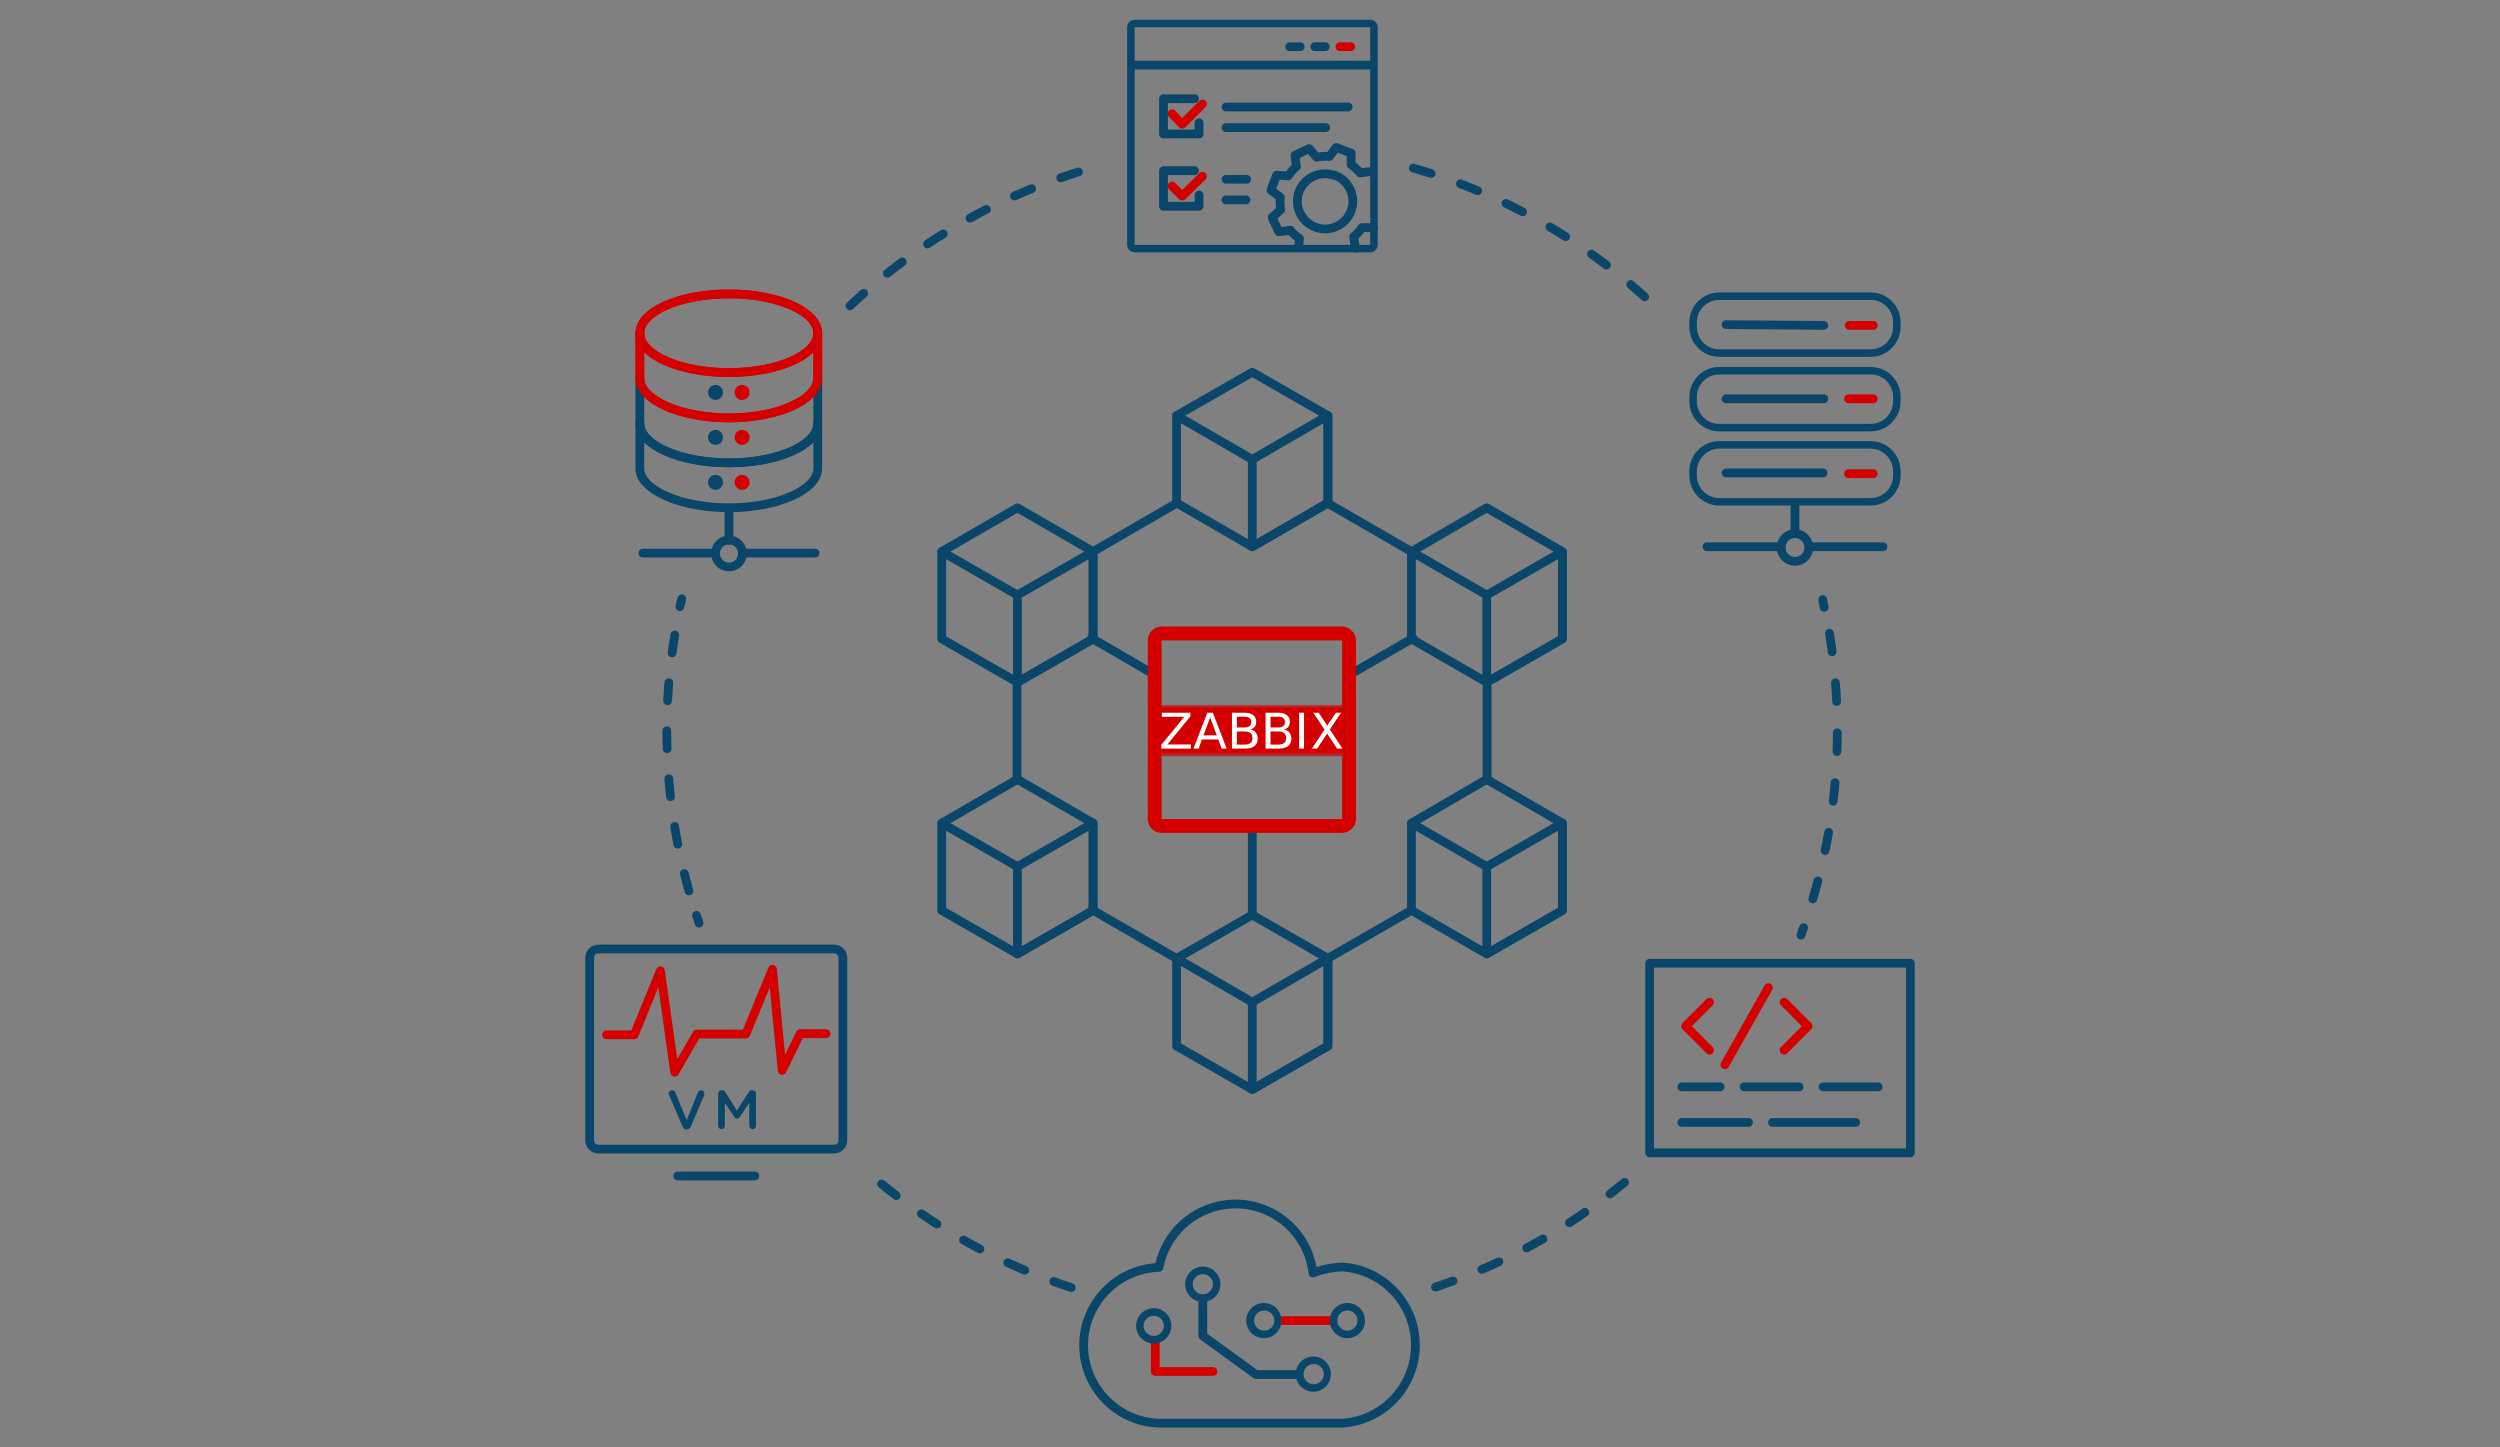 <svg width="570" height="330" viewBox="0 0 570 330" fill="none" xmlns="http://www.w3.org/2000/svg">
<rect x="0" y="0" width="570" height="330" fill="#808080" stroke="none"/>
<path d="M312.669 39.087L310.107 39.429C309.508 38.717 308.819 38.085 308.057 37.55V34.903L304.641 33.622L303.104 35.672C302.133 35.598 301.156 35.656 300.2 35.843L298.492 33.879L295.247 35.416L295.589 37.978C294.855 38.587 294.221 39.308 293.71 40.113L291.063 39.942L289.782 43.358L291.917 44.981C291.818 45.92 291.846 46.868 292.002 47.799L290.038 49.592L291.575 52.837L294.222 52.495C294.798 53.229 295.49 53.864 296.272 54.374L296.101 56.338M308.997 56.593L308.655 53.946C309.389 53.37 310.024 52.678 310.534 51.896H313.181M304.3 39.941C307.577 41.142 309.26 44.772 308.059 48.049C308.059 48.051 308.058 48.052 308.057 48.054C306.854 51.332 303.222 53.014 299.944 51.812C296.666 50.609 294.984 46.977 296.186 43.699C297.422 40.454 301.045 38.814 304.299 40.027V39.942L304.3 39.941Z" stroke="#0A466A" stroke-width="2" stroke-linecap="round" stroke-linejoin="round"/>
<path d="M312.413 6.208V55.825H258.697V6.208H312.413ZM312.413 4.5H258.697C257.754 4.5 256.989 5.265 256.989 6.208V55.825C256.989 56.768 257.754 57.533 258.697 57.533H312.413C313.356 57.533 314.121 56.768 314.121 55.825V6.208C314.121 5.265 313.356 4.5 312.413 4.5Z" fill="#0A466A"/>
<path d="M258.526 14.833H312.755" stroke="#0A466A" stroke-width="2" stroke-linecap="round" stroke-linejoin="round"/>
<path d="M294.052 10.649H296.443" stroke="#0A466A" stroke-width="2" stroke-linecap="round" stroke-linejoin="round"/>
<path d="M299.774 10.649H302.165" stroke="#0A466A" stroke-width="2" stroke-linecap="round" stroke-linejoin="round"/>
<path d="M305.496 10.649H307.972" stroke="#D40000" stroke-width="2" stroke-linecap="round" stroke-linejoin="round"/>
<path d="M279.534 24.398H307.375" stroke="#0A466A" stroke-width="2" stroke-linecap="round" stroke-linejoin="round"/>
<path d="M273.386 27.985V30.547H265.273V22.519H272.361" stroke="#0A466A" stroke-width="2" stroke-linecap="round" stroke-linejoin="round"/>
<path d="M267.237 25.935L269.543 28.326L274.154 23.715" stroke="#D40000" stroke-width="2" stroke-linecap="round" stroke-linejoin="round"/>
<path d="M279.534 29.095H302.251" stroke="#0A466A" stroke-width="2" stroke-linecap="round" stroke-linejoin="round"/>
<path d="M279.534 40.88H284.231" stroke="#0A466A" stroke-width="2" stroke-linecap="round" stroke-linejoin="round"/>
<path d="M273.386 44.467V47.029H265.273V38.916H272.361" stroke="#0A466A" stroke-width="2" stroke-linecap="round" stroke-linejoin="round"/>
<path d="M267.237 42.417L269.543 44.723L274.154 40.197" stroke="#D40000" stroke-width="2" stroke-linecap="round" stroke-linejoin="round"/>
<path d="M279.534 45.577H284.061" stroke="#0A466A" stroke-width="2" stroke-linecap="round" stroke-linejoin="round"/>
<path d="M435.559 219.62H376.121V262.84H435.559V219.62Z" stroke="#0A466A" stroke-width="2" stroke-linecap="round" stroke-linejoin="round"/>
<path d="M406.779 228.501L412.244 233.967L406.779 239.432" stroke="#D40000" stroke-width="2" stroke-linecap="round" stroke-linejoin="round"/>
<path d="M389.784 228.501L384.319 233.967L389.784 239.432" stroke="#D40000" stroke-width="2" stroke-linecap="round" stroke-linejoin="round"/>
<path d="M403.192 225.171L393.286 242.763" stroke="#D40000" stroke-width="2" stroke-linecap="round" stroke-linejoin="round"/>
<path d="M392.176 247.802H383.465" stroke="#0A466A" stroke-width="2" stroke-linecap="round" stroke-linejoin="round"/>
<path d="M410.195 247.802H397.641" stroke="#0A466A" stroke-width="2" stroke-linecap="round" stroke-linejoin="round"/>
<path d="M428.214 247.802H415.66" stroke="#0A466A" stroke-width="2" stroke-linecap="round" stroke-linejoin="round"/>
<path d="M398.666 255.914H383.465" stroke="#0A466A" stroke-width="2" stroke-linecap="round" stroke-linejoin="round"/>
<path d="M423.09 255.914H404.131" stroke="#0A466A" stroke-width="2" stroke-linecap="round" stroke-linejoin="round"/>
<path d="M186.45 75.979V86.227C186.45 91.18 177.312 95.279 166.21 95.279C155.108 95.279 145.885 91.18 145.885 86.227V75.979" stroke="#D40000" stroke-width="2" stroke-linecap="round" stroke-linejoin="round"/>
<path d="M166.21 67.012C177.397 67.012 186.45 71.026 186.45 75.979C186.45 80.932 177.398 84.946 166.21 84.946C155.022 84.946 145.885 80.932 145.885 75.979C145.885 71.026 154.937 67.012 166.21 67.012Z" stroke="#D40000" stroke-width="2" stroke-linecap="round" stroke-linejoin="round"/>
<path d="M186.45 86.227V96.56C186.45 101.428 177.312 105.527 166.21 105.527C155.108 105.527 145.885 101.428 145.885 96.56V86.227" stroke="#0A466A" stroke-width="2" stroke-linecap="round" stroke-linejoin="round"/>
<path d="M186.45 96.56V106.808C186.45 111.676 177.312 115.775 166.21 115.775C155.108 115.775 145.885 111.676 145.885 106.808V96.56" stroke="#0A466A" stroke-width="2" stroke-linecap="round" stroke-linejoin="round"/>
<path d="M186.45 75.979V86.227C186.45 91.18 177.312 95.279 166.21 95.279C155.108 95.279 145.885 91.18 145.885 86.227V75.979" stroke="#D40000" stroke-width="2" stroke-linecap="round" stroke-linejoin="round"/>
<path d="M166.21 67.012C177.397 67.012 186.45 71.026 186.45 75.979C186.45 80.932 177.398 84.946 166.21 84.946C155.022 84.946 145.885 80.932 145.885 75.979C145.885 71.026 154.937 67.012 166.21 67.012Z" stroke="#D40000" stroke-width="2" stroke-linecap="round" stroke-linejoin="round"/>
<path d="M163.136 87.764C164.079 87.764 164.844 88.529 164.844 89.472C164.844 90.415 164.079 91.18 163.136 91.18C162.193 91.18 161.428 90.415 161.428 89.472C161.428 88.529 162.193 87.764 163.136 87.764Z" fill="#0A466A"/>
<path d="M169.199 87.764C170.142 87.764 170.907 88.529 170.907 89.472C170.907 90.415 170.142 91.18 169.199 91.18C168.256 91.18 167.491 90.415 167.491 89.472C167.491 88.529 168.256 87.764 169.199 87.764Z" fill="#D40000"/>
<path d="M163.136 98.012C164.079 98.012 164.844 98.777 164.844 99.72C164.844 100.663 164.079 101.428 163.136 101.428C162.193 101.428 161.428 100.663 161.428 99.72C161.428 98.777 162.193 98.012 163.136 98.012Z" fill="#0A466A"/>
<path d="M169.199 98.012C170.142 98.012 170.907 98.777 170.907 99.72C170.907 100.663 170.142 101.428 169.199 101.428C168.256 101.428 167.491 100.663 167.491 99.72C167.491 98.777 168.256 98.012 169.199 98.012Z" fill="#D40000"/>
<path d="M186.45 96.56C186.45 101.513 177.398 105.527 166.21 105.527C155.022 105.527 145.885 101.513 145.885 96.56" stroke="#0A466A" stroke-width="2" stroke-linecap="round" stroke-linejoin="round"/>
<path d="M163.136 108.26C164.079 108.26 164.844 109.025 164.844 109.968C164.844 110.911 164.079 111.676 163.136 111.676C162.193 111.676 161.428 110.911 161.428 109.968C161.428 109.025 162.193 108.26 163.136 108.26Z" fill="#0A466A"/>
<path d="M169.199 108.26C170.142 108.26 170.907 109.025 170.907 109.968C170.907 110.911 170.142 111.676 169.199 111.676C168.256 111.676 167.491 110.911 167.491 109.968C167.491 109.025 168.256 108.26 169.199 108.26Z" fill="#D40000"/>
<path d="M169.626 126.108H185.852" stroke="#0A466A" stroke-width="2" stroke-linecap="round" stroke-linejoin="round"/>
<path d="M146.568 126.108H162.879" stroke="#0A466A" stroke-width="2" stroke-linecap="round" stroke-linejoin="round"/>
<path d="M166.21 116.629V123.204" stroke="#0A466A" stroke-width="2" stroke-linecap="round" stroke-linejoin="round"/>
<path d="M166.21 129.267C167.907 129.267 169.284 127.891 169.284 126.193C169.284 124.495 167.907 123.119 166.21 123.119C164.512 123.119 163.136 124.495 163.136 126.193C163.136 127.891 164.512 129.267 166.21 129.267Z" stroke="#0A466A" stroke-width="2" stroke-linecap="round" stroke-linejoin="round"/>
<path d="M426.506 102.282C429.317 102.328 431.584 104.595 431.63 107.406V108.431C431.63 111.261 429.336 113.555 426.506 113.555H392.005C389.175 113.555 386.881 111.261 386.881 108.431V107.406C386.927 104.595 389.194 102.328 392.005 102.282H426.506ZM426.506 100.574H392.005C388.232 100.574 385.173 103.633 385.173 107.406V108.431C385.173 112.204 388.232 115.263 392.005 115.263H426.506C430.279 115.263 433.338 112.204 433.338 108.431V107.406C433.338 103.633 430.279 100.574 426.506 100.574Z" fill="#0A466A"/>
<path d="M393.542 107.833H415.66" stroke="#0A466A" stroke-width="2" stroke-linecap="round" stroke-linejoin="round"/>
<path d="M421.467 108.003H427.104" stroke="#D40000" stroke-width="2" stroke-linecap="round" stroke-linejoin="round"/>
<path d="M426.506 85.373C429.336 85.373 431.63 87.667 431.63 90.497V91.522C431.63 94.352 429.336 96.646 426.506 96.646H392.005C389.175 96.646 386.881 94.352 386.881 91.522V90.497C386.881 87.667 389.175 85.373 392.005 85.373H426.506ZM426.506 83.665H392.005C388.232 83.665 385.173 86.724 385.173 90.497V91.522C385.173 95.295 388.232 98.354 392.005 98.354H426.506C430.279 98.354 433.338 95.295 433.338 91.522V90.497C433.338 86.724 430.279 83.665 426.506 83.665Z" fill="#0A466A"/>
<path d="M393.542 90.924H415.831" stroke="#0A466A" stroke-width="2" stroke-linecap="round" stroke-linejoin="round"/>
<path d="M421.467 90.924H427.104" stroke="#D40000" stroke-width="2" stroke-linecap="round" stroke-linejoin="round"/>
<path d="M426.506 68.378C429.336 68.378 431.63 70.672 431.63 73.502V74.527C431.63 77.357 429.336 79.651 426.506 79.651H392.005C389.175 79.651 386.881 77.357 386.881 74.527V73.502C386.881 70.672 389.175 68.378 392.005 68.378H426.506ZM426.506 66.67H392.005C388.232 66.67 385.173 69.729 385.173 73.502V74.527C385.173 78.3 388.232 81.359 392.005 81.359H426.506C430.279 81.359 433.338 78.3 433.338 74.527V73.502C433.338 69.729 430.279 66.67 426.506 66.67Z" fill="#0A466A"/>
<path d="M393.542 74.015L415.831 74.186" stroke="#0A466A" stroke-width="2" stroke-linecap="round" stroke-linejoin="round"/>
<path d="M421.638 74.186H427.104" stroke="#D40000" stroke-width="2" stroke-linecap="round" stroke-linejoin="round"/>
<path d="M412.671 124.656H429.324" stroke="#0A466A" stroke-width="2" stroke-linecap="round" stroke-linejoin="round"/>
<path d="M389.187 124.656H406.096" stroke="#0A466A" stroke-width="2" stroke-linecap="round" stroke-linejoin="round"/>
<path d="M409.255 114.921V121.411" stroke="#0A466A" stroke-width="2" stroke-linecap="round" stroke-linejoin="round"/>
<path d="M409.255 127.987C411 127.987 412.415 126.572 412.415 124.827C412.415 123.082 411 121.667 409.255 121.667C407.51 121.667 406.095 123.082 406.095 124.827C406.095 126.572 407.51 127.987 409.255 127.987Z" stroke="#0A466A" stroke-width="2" stroke-linecap="round" stroke-linejoin="round"/>
<path d="M321.807 125.766L302.592 114.665" stroke="#0A466A" stroke-width="2" stroke-linecap="round" stroke-linejoin="round"/>
<path d="M339.057 177.86V155.314" stroke="#0A466A" stroke-width="2" stroke-linecap="round" stroke-linejoin="round"/>
<path d="M302.763 218.51L321.892 207.493" stroke="#0A466A" stroke-width="2" stroke-linecap="round" stroke-linejoin="round"/>
<path d="M249.132 207.493L268.347 218.595" stroke="#0A466A" stroke-width="2" stroke-linecap="round" stroke-linejoin="round"/>
<path d="M231.882 155.229V177.945" stroke="#0A466A" stroke-width="2" stroke-linecap="round" stroke-linejoin="round"/>
<path d="M268.091 114.835L249.047 125.852" stroke="#0A466A" stroke-width="2" stroke-linecap="round" stroke-linejoin="round"/>
<path d="M262.54 153.436L248.876 145.494" stroke="#0A466A" stroke-width="2" stroke-linecap="round" stroke-linejoin="round"/>
<path d="M285.512 208.518V188.449" stroke="#0A466A" stroke-width="2" stroke-linecap="round" stroke-linejoin="round"/>
<path d="M308.399 153.436L322.149 145.494" stroke="#0A466A" stroke-width="2" stroke-linecap="round" stroke-linejoin="round"/>
<path d="M249.218 207.579V187.681L231.967 177.689L214.717 187.681V207.579L231.967 217.485L249.218 207.579Z" stroke="#0A466A" stroke-width="2" stroke-linecap="round" stroke-linejoin="round"/>
<path d="M231.967 197.587L214.717 187.681" stroke="#0A466A" stroke-width="2" stroke-linecap="round" stroke-linejoin="round"/>
<path d="M231.967 217.485V197.587L249.218 187.681V207.579L231.967 217.485Z" stroke="#0A466A" stroke-width="2" stroke-linecap="round" stroke-linejoin="round"/>
<path d="M249.218 145.664V125.766L231.967 115.775L214.717 125.766V145.664L231.967 155.571L249.218 145.664Z" stroke="#0A466A" stroke-width="2" stroke-linecap="round" stroke-linejoin="round"/>
<path d="M231.967 135.673L214.717 125.766" stroke="#0A466A" stroke-width="2" stroke-linecap="round" stroke-linejoin="round"/>
<path d="M231.967 155.571V135.673L249.218 125.766V145.664L231.967 155.571Z" stroke="#0A466A" stroke-width="2" stroke-linecap="round" stroke-linejoin="round"/>
<path d="M356.223 207.579V187.681L338.972 177.689L321.807 187.681V207.579L338.972 217.485L356.223 207.579Z" stroke="#0A466A" stroke-width="2" stroke-linecap="round" stroke-linejoin="round"/>
<path d="M338.972 197.587L321.807 187.681" stroke="#0A466A" stroke-width="2" stroke-linecap="round" stroke-linejoin="round"/>
<path d="M338.972 217.485V197.587L356.223 187.681V207.579L338.972 217.485Z" stroke="#0A466A" stroke-width="2" stroke-linecap="round" stroke-linejoin="round"/>
<path d="M356.223 145.664V125.766L338.972 115.775L321.807 125.766V145.664L338.972 155.571L356.223 145.664Z" stroke="#0A466A" stroke-width="2" stroke-linecap="round" stroke-linejoin="round"/>
<path d="M338.972 135.673L321.807 125.766" stroke="#0A466A" stroke-width="2" stroke-linecap="round" stroke-linejoin="round"/>
<path d="M338.972 155.571V135.673L356.223 125.766V145.664L338.972 155.571Z" stroke="#0A466A" stroke-width="2" stroke-linecap="round" stroke-linejoin="round"/>
<path d="M302.763 238.493V218.51L285.512 208.603L268.262 218.51V238.493L285.512 248.399L302.763 238.493Z" stroke="#0A466A" stroke-width="2" stroke-linecap="round" stroke-linejoin="round"/>
<path d="M285.512 228.501L268.262 218.51" stroke="#0A466A" stroke-width="2" stroke-linecap="round" stroke-linejoin="round"/>
<path d="M285.512 248.399V228.501L302.763 218.51V238.493L285.512 248.399Z" stroke="#0A466A" stroke-width="2" stroke-linecap="round" stroke-linejoin="round"/>
<path d="M302.763 114.665V94.767L285.512 84.86L268.262 94.767V114.665L285.512 124.656L302.763 114.665Z" stroke="#0A466A" stroke-width="2" stroke-linecap="round" stroke-linejoin="round"/>
<path d="M285.512 104.758L268.262 94.767" stroke="#0A466A" stroke-width="2" stroke-linecap="round" stroke-linejoin="round"/>
<path d="M285.512 124.656V104.758L302.763 94.767V114.665L285.512 124.656Z" stroke="#0A466A" stroke-width="2" stroke-linecap="round" stroke-linejoin="round"/>
<path d="M306.094 288.878C303.784 288.945 301.502 289.407 299.347 290.244C298.227 280.498 289.418 273.505 279.672 274.625C271.946 275.513 265.696 281.323 264.248 288.963C254.438 289.293 246.753 297.514 247.083 307.324C247.413 317.134 255.634 324.819 265.444 324.489H306.094C315.928 323.808 323.347 315.283 322.666 305.45C322.05 296.565 314.979 289.494 306.094 288.878Z" stroke="#0A466A" stroke-width="2" stroke-linecap="round" stroke-linejoin="round"/>
<path d="M292.173 301.09H303.19" stroke="#D40000" stroke-width="2" stroke-linecap="round" stroke-linejoin="round"/>
<path d="M274.24 296.82V304.592L286.366 313.388H295.504" stroke="#0A466A" stroke-width="2" stroke-linecap="round" stroke-linejoin="round"/>
<path d="M307.204 298.785C308.477 298.785 309.51 299.817 309.51 301.091C309.51 302.364 308.478 303.397 307.204 303.397C305.93 303.397 304.898 302.365 304.898 301.091C304.898 299.817 305.93 298.785 307.204 298.785ZM307.204 297.077C304.987 297.077 303.19 298.874 303.19 301.091C303.19 303.308 304.987 305.105 307.204 305.105C309.421 305.105 311.218 303.308 311.218 301.091C311.218 298.874 309.421 297.077 307.204 297.077Z" fill="#0A466A"/>
<path d="M288.245 298.785C289.518 298.785 290.551 299.817 290.551 301.091C290.551 302.364 289.519 303.397 288.245 303.397C286.971 303.397 285.939 302.365 285.939 301.091C285.939 299.817 286.971 298.785 288.245 298.785ZM288.245 297.077C286.029 297.03 284.194 298.788 284.147 301.004C284.1 303.22 285.858 305.055 288.074 305.102C290.29 305.149 292.125 303.391 292.172 301.175C292.172 301.147 292.172 301.119 292.172 301.091C292.172 298.907 290.427 297.124 288.244 297.077H288.245Z" fill="#0A466A"/>
<path d="M274.24 290.501C275.513 290.499 276.547 291.53 276.549 292.803C276.551 294.076 275.52 295.11 274.247 295.112H274.24C272.967 295.11 271.936 294.076 271.938 292.803C271.94 291.532 272.97 290.503 274.24 290.501ZM274.24 288.793C272.023 288.793 270.226 290.59 270.226 292.807C270.226 295.024 272.023 296.821 274.24 296.821C276.457 296.821 278.254 295.024 278.254 292.807C278.254 290.59 276.457 288.793 274.24 288.793Z" fill="#0A466A"/>
<path d="M276.546 312.705H263.394V306.3" stroke="#D40000" stroke-width="2" stroke-linecap="round" stroke-linejoin="round"/>
<path d="M263.052 299.98C264.325 299.98 265.358 301.012 265.358 302.286C265.358 303.559 264.326 304.592 263.052 304.592C261.778 304.592 260.746 303.56 260.746 302.286C260.746 301.012 261.778 299.98 263.052 299.98ZM263.052 298.272C260.835 298.272 259.038 300.069 259.038 302.286C259.038 304.503 260.835 306.3 263.052 306.3C265.269 306.3 267.066 304.503 267.066 302.286C267.066 300.069 265.269 298.272 263.052 298.272Z" fill="#0A466A"/>
<path d="M299.518 310.997C300.791 310.997 301.824 312.029 301.824 313.303C301.824 314.576 300.792 315.609 299.518 315.609C298.244 315.609 297.212 314.577 297.212 313.303C297.212 312.029 298.244 310.997 299.518 310.997ZM299.518 309.289C297.302 309.242 295.467 311 295.42 313.216C295.373 315.432 297.131 317.267 299.347 317.314C301.563 317.361 303.398 315.603 303.445 313.387C303.445 313.359 303.445 313.331 303.445 313.303C303.445 311.119 301.7 309.336 299.517 309.289H299.518Z" fill="#0A466A"/>
<path d="M138.285 235.931H144.604L150.582 221.328L153.827 244.471L158.866 235.76H170.053L176.116 220.986L178.337 244.044L182.436 235.675H188.328" stroke="#D40000" stroke-width="2" stroke-linecap="round" stroke-linejoin="round"/>
<path d="M190.172 216.375H136.442C135.337 216.375 134.442 217.27 134.442 218.375V259.995C134.442 261.1 135.337 261.995 136.442 261.995H190.172C191.276 261.995 192.172 261.1 192.172 259.995V218.375C192.172 217.27 191.276 216.375 190.172 216.375Z" stroke="#0A466A" stroke-width="2" stroke-linecap="round" stroke-linejoin="round"/>
<path d="M154.51 268.126H172.103" stroke="#0A466A" stroke-width="2" stroke-linecap="round" stroke-linejoin="round"/>
<path d="M155.621 256.854L152.547 249.68C152.479 249.58 152.449 249.459 152.462 249.338C152.462 248.914 152.806 248.569 153.231 248.569C153.597 248.56 153.918 248.81 154 249.167L156.562 255.401L159.124 249.081C159.238 248.758 159.551 248.549 159.893 248.569C160.27 248.566 160.579 248.87 160.582 249.247C160.582 249.277 160.58 249.308 160.577 249.338V249.68L157.503 256.854C157.362 257.254 156.988 257.526 156.564 257.537H156.479C156.077 257.516 155.734 257.241 155.625 256.854H155.621Z" fill="#0A466A"/>
<path d="M163.734 249.339C163.734 248.915 164.078 248.57 164.503 248.57H164.674C164.97 248.549 165.247 248.721 165.357 248.997L168.004 253.182L170.737 248.997C170.848 248.721 171.124 248.549 171.42 248.57H171.591C172.015 248.57 172.36 248.914 172.36 249.339V256.683C172.36 257.107 172.016 257.452 171.591 257.452C171.166 257.452 170.822 257.108 170.822 256.683V251.474L168.687 254.634C168.545 254.882 168.289 255.042 168.004 255.061C167.748 255.061 167.577 254.89 167.406 254.634L165.271 251.474V256.683C165.271 257.107 164.928 257.452 164.503 257.452C164.079 257.452 163.734 257.109 163.734 256.684V249.338V249.339Z" fill="#0A466A"/>
<path d="M193.794 69.745C209.813 54.55 229.357 43.575 250.67 37.806" stroke="#0A466A" stroke-width="2" stroke-linecap="round" stroke-linejoin="round" stroke-dasharray="4.25 7.08"/>
<path d="M159.378 210.482C159.217 209.872 159.018 209.273 158.78 208.689" stroke="#0A466A" stroke-width="2" stroke-linecap="round" stroke-linejoin="round"/>
<path d="M157.072 203.138C153.739 191.269 152.044 179.001 152.033 166.673C152.033 158.102 152.862 149.55 154.51 141.139" stroke="#0A466A" stroke-width="2" stroke-linecap="round" stroke-linejoin="round" stroke-dasharray="4.11 6.85"/>
<path d="M155.023 138.32C155.194 137.722 155.279 137.124 155.45 136.527" stroke="#0A466A" stroke-width="2" stroke-linecap="round" stroke-linejoin="round"/>
<path d="M244.265 293.575C227.85 288.236 212.625 279.768 199.431 268.639" stroke="#0A466A" stroke-width="2" stroke-linecap="round" stroke-linejoin="round" stroke-dasharray="4.25 7.08"/>
<path d="M370.399 269.578C357.024 280.643 341.622 288.997 325.052 294.173" stroke="#0A466A" stroke-width="2" stroke-linecap="round" stroke-linejoin="round" stroke-dasharray="4.25 7.08"/>
<path d="M415.575 136.698C415.66 137.296 415.831 137.894 415.917 138.491" stroke="#0A466A" stroke-width="2" stroke-linecap="round" stroke-linejoin="round"/>
<path d="M417.112 144.383C418.317 151.751 418.916 159.206 418.905 166.672C418.95 180.923 416.672 195.086 412.158 208.603" stroke="#0A466A" stroke-width="2" stroke-linecap="round" stroke-linejoin="round" stroke-dasharray="4.27 7.12"/>
<path d="M411.22 211.507C410.983 212.062 410.783 212.633 410.622 213.215" stroke="#0A466A" stroke-width="2" stroke-linecap="round" stroke-linejoin="round"/>
<path d="M322.234 38.318C342.862 44.238 361.758 55.048 377.316 69.83" stroke="#0A466A" stroke-width="2" stroke-linecap="round" stroke-linejoin="round" stroke-dasharray="4.25 7.08"/>
<path d="M306.008 146.006V186.741H264.846V146.006H306.008ZM306.008 142.846H264.846C263.101 142.846 261.686 144.261 261.686 146.006V186.741C261.686 188.486 263.101 189.901 264.846 189.901H306.008C307.734 189.856 309.123 188.467 309.168 186.741V146.006C309.123 144.28 307.734 142.891 306.008 142.846Z" fill="#D40000"/>
<mask id="mask0_228_4715" style="mask-type:luminance" maskUnits="userSpaceOnUse" x="262" y="160" width="46" height="13">
<path d="M307.875 160.708H262.98V172.466H307.875V160.708Z" fill="white"/>
</mask>
<g mask="url(#mask0_228_4715)">
<path d="M307.875 160.708H262.98V172.466H307.875V160.708Z" fill="#D40000"/>
</g>
<mask id="mask1_228_4715" style="mask-type:luminance" maskUnits="userSpaceOnUse" x="262" y="160" width="46" height="13">
<path d="M307.875 160.708H262.98V172.466H307.875V160.708Z" fill="white"/>
</mask>
<g mask="url(#mask1_228_4715)">
<path d="M264.904 162.499H271.397V163.354L266.16 169.74H271.531V170.676H264.77V169.821L270.008 163.434H264.904V162.499Z" fill="white"/>
</g>
<mask id="mask2_228_4715" style="mask-type:luminance" maskUnits="userSpaceOnUse" x="262" y="160" width="46" height="13">
<path d="M307.875 160.708H262.98V172.466H307.875V160.708Z" fill="white"/>
</mask>
<g mask="url(#mask2_228_4715)">
<path d="M275.914 163.594L274.391 167.656H277.437L275.914 163.594ZM275.272 162.499H276.528L279.681 170.676H278.532L277.784 168.592H274.043L273.295 170.676H272.119L275.272 162.499Z" fill="white"/>
</g>
<mask id="mask3_228_4715" style="mask-type:luminance" maskUnits="userSpaceOnUse" x="262" y="160" width="46" height="13">
<path d="M307.875 160.708H262.98V172.466H307.875V160.708Z" fill="white"/>
</mask>
<g mask="url(#mask3_228_4715)">
<path d="M282.006 166.774V169.767H283.796C284.411 169.767 284.838 169.633 285.132 169.393C285.426 169.152 285.56 168.778 285.56 168.271C285.56 167.764 285.426 167.389 285.132 167.149C284.838 166.908 284.384 166.775 283.796 166.775L282.006 166.774ZM282.006 163.407V165.866H283.663C284.197 165.866 284.625 165.759 284.892 165.572C285.159 165.358 285.293 165.064 285.293 164.637C285.293 164.236 285.159 163.915 284.892 163.702C284.625 163.489 284.224 163.408 283.663 163.408H282.006V163.407ZM280.884 162.499H283.743C284.598 162.499 285.239 162.686 285.721 163.033C286.175 163.38 286.416 163.888 286.416 164.529C286.416 165.037 286.309 165.438 286.069 165.732C285.829 166.026 285.481 166.213 285.027 166.293C285.588 166.4 286.016 166.64 286.31 167.015C286.604 167.389 286.764 167.843 286.764 168.405C286.764 169.127 286.523 169.688 286.016 170.089C285.509 170.49 284.813 170.677 283.878 170.677H280.885V162.5L280.884 162.499Z" fill="white"/>
</g>
<mask id="mask4_228_4715" style="mask-type:luminance" maskUnits="userSpaceOnUse" x="262" y="160" width="46" height="13">
<path d="M307.875 160.708H262.98V172.466H307.875V160.708Z" fill="white"/>
</mask>
<g mask="url(#mask4_228_4715)">
<path d="M289.676 166.774V169.767H291.466C292.054 169.767 292.508 169.633 292.802 169.393C293.096 169.152 293.23 168.778 293.23 168.271C293.23 167.764 293.096 167.389 292.802 167.149C292.508 166.908 292.054 166.775 291.466 166.775L289.676 166.774ZM289.676 163.407V165.866H291.333C291.867 165.866 292.295 165.759 292.562 165.572C292.829 165.358 292.963 165.064 292.963 164.637C292.963 164.236 292.829 163.915 292.562 163.702C292.295 163.489 291.894 163.408 291.333 163.408H289.676V163.407ZM288.554 162.499H291.413C292.268 162.499 292.909 162.686 293.391 163.033C293.845 163.38 294.086 163.888 294.086 164.529C294.086 165.037 293.979 165.438 293.739 165.732C293.499 166.026 293.151 166.213 292.697 166.293C293.258 166.4 293.686 166.64 293.98 167.015C294.274 167.389 294.434 167.843 294.434 168.405C294.434 169.127 294.193 169.688 293.686 170.089C293.179 170.49 292.483 170.677 291.548 170.677H288.555V162.5L288.554 162.499Z" fill="white"/>
</g>
<mask id="mask5_228_4715" style="mask-type:luminance" maskUnits="userSpaceOnUse" x="262" y="160" width="46" height="13">
<path d="M307.875 160.708H262.98V172.466H307.875V160.708Z" fill="white"/>
</mask>
<g mask="url(#mask5_228_4715)">
<path d="M302.583 167.255L300.312 170.676H299.109L301.995 166.347L299.43 162.499H300.659L302.61 165.438L304.587 162.499H305.763L303.198 166.32L306.084 170.676H304.855L302.583 167.255Z" fill="white"/>
</g>
<mask id="mask6_228_4715" style="mask-type:luminance" maskUnits="userSpaceOnUse" x="262" y="160" width="46" height="13">
<path d="M307.875 160.708H262.98V172.466H307.875V160.708Z" fill="white"/>
</mask>
<g mask="url(#mask6_228_4715)">
<path d="M297.318 162.499H296.196V170.676H297.318V162.499Z" fill="white"/>
</g>
</svg>
